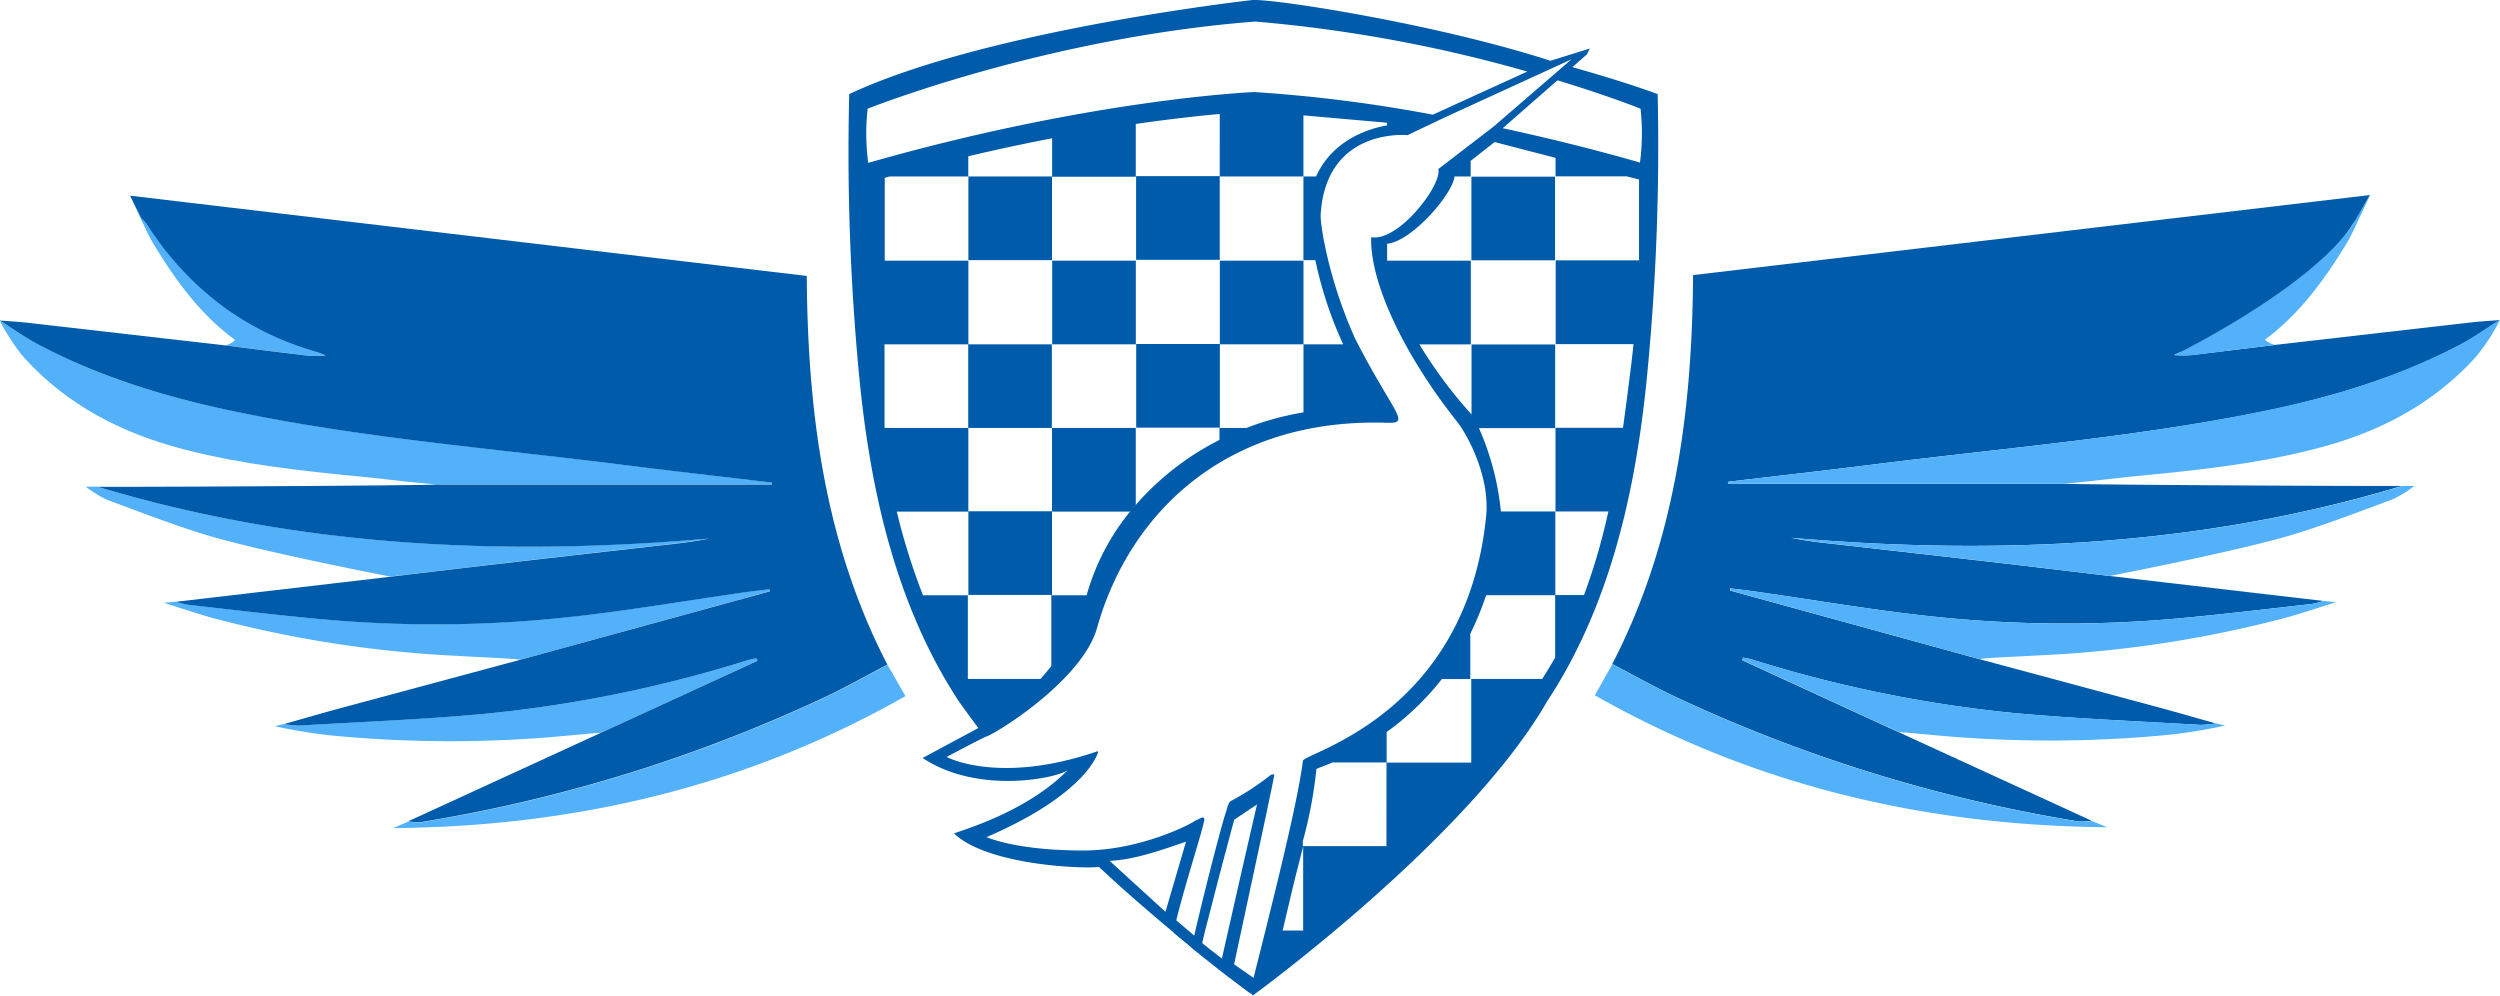 <svg viewBox="0 0 463.89 184.79" xmlns="http://www.w3.org/2000/svg"><defs><style>.cls-1{fill:#005baa;}.cls-2{fill:#53b1f9;}</style></defs><g data-name="Capa 2" id="Capa_2"><g id="Todo"><g data-name="Escudo menos Ciegueña menos Top" id="Escudo_menos_Ciegueña_menos_Top"><g data-name="Pattern Bigger" id="Pattern_Bigger"><polygon points="226.35 48.37 226.35 63.83 210.83 63.83 210.83 79.35 226.35 79.35 226.35 63.89 241.87 63.89 241.87 48.37 226.35 48.37" class="cls-1"></polygon><path d="M195.21,79.41V94.87H179.69v15.52h15.52V94.93h14.54c.32-.4.65-.79,1-1.18V79.41Z" class="cls-1"></path><rect height="15.52" width="15.52" y="48.37" x="195.24" class="cls-1"></rect><rect height="15.52" width="15.52" y="32.78" x="273.03" class="cls-1"></rect><path d="M217.77,173.1h0l-1-.82Z" class="cls-1"></path><path d="M218,172.26c-.07.29-.13.57-.19.83l3.33,2.75.22-1Z" class="cls-1"></path><path d="M216.68,172.19l.11.08-.11-.08Z" class="cls-1"></path><path d="M232.1,183.34l-3.54-2.62-.19.88,4.08,3.08h0l-.58-.44C231.94,184,232,183.65,232.1,183.34Z" class="cls-1"></path><polygon points="272.95 141.53 272.95 141.5 272.79 141.5 272.95 141.53" class="cls-1"></polygon></g><g id="Helpers"><path d="M217.75,173h0l-1-.82Z" class="cls-1"></path><path d="M216.66,172.08l.11.08-.11-.09Z" class="cls-1"></path><path d="M307.59,17.46c-4.69-1.72-10.1-3.38-15.83-5l0,0,2.7-2.37L295,9l-7.3,2.28h0C266.9,4.53,237-.17,232.45,0c0,0-49.3,5.48-74.87,17.46a435.84,435.84,0,0,0,1.83,52.17c1.82,18.79,6,41.48,18.52,60.52.88,1.26,2.49,3.44,3.61,4.94l-10.35,5.56c10.6,7,25.53,3.58,27,2.19-8.45,8.66-22.34,11.87-21.1,11.87,6.41,6,24.59,6.54,26.82,6.14h0c4.66,4.4,9.66,8.65,13.8,12.13l3.33,2.75.32-1.23c-.11.47-.21.92-.3,1.34,2.87,2.34,5.36,4.29,7.27,5.76l0-.08,4,3,0,0,0,.08.15.11s40-29.07,54.64-54.64c12.52-19,16.69-41.73,18.52-60.52A438.29,438.29,0,0,0,307.59,17.46ZM161,20.17S194,7,232.93,4a264.77,264.77,0,0,1,50.47,9.28l-17.53,8a271.84,271.84,0,0,0-33.17-4.2c-1.57.07-30.94,1.52-71.59,13.14A40.76,40.76,0,0,1,161,20.17Zm10.26,90.28a120.3,120.3,0,0,1-4.86-15.52h13.28V79.41H164.13V63.89h15.53V79.41h15.52V63.89H179.69V48.37H164.17l0-.1V33l.93-.26h14.59V48.27h15.52V32.75H179.67V29c5.5-1.31,10.7-2.41,15.56-3.34v7.14h15.52V23c6.5-.94,11.79-1.51,15.58-1.85V32.68H210.81V48.21h15.52V32.75h15.53V21.41l15.52,1.36v.49c-3.5.63-10.11,2.71-13.18,9.49h-2.34V48.27h2.21a73.43,73.43,0,0,0,5.16,15.62h-7.36V76.52a53.83,53.83,0,0,0-10.59,2.89h-5v2.22a51.37,51.37,0,0,0-15.59,12.12l-1,1.18a42.91,42.91,0,0,0-8.06,15.52h-6.55v13.14c-.66.84-1.34,1.63-2,2.39H179.59V110.45Zm45,58.74-10.37-9.46c4.71-.17,10.12-2.18,14.18-3.55Zm10.47,8.68c-1.26-1-1.76-1.33-3.65-2.87.13-.61.34-1.48.59-2.52l2.55-9.87c.52-2,2.33-8.79,2.79-10.5l4.24-2.85C231.18,158.14,226.73,177.87,226.73,177.87Zm9.7-33.94c.08-.4-.49-.24-.68-.1a48,48,0,0,1-7.34,4.79c-.47.2-.77,1.59-.88,1.91-1,3-4.19,15.46-5.93,23.07l-3.34-2.83c1.73-7,5.16-17.56,5.21-18.67s-1.66.43-1.59.08c-.39.54-10.37,5.73-21.08,5.63-12.52,0-17.93-2.55-17.93-2.55,19.17-8.26,20.87-15.89,20.87-15.89-18.39,6.35-28.08,1.09-28.08,1.09l7.07-3.79.06.08c1.68-.37,18-10.44,20.77-20.21,5.94-21.26,23.94-39.06,53.81-38.09,4.56.15,1.27-1.58-5.87-15.52-4.95-10.9-6.56-21.27-6.44-23.13,1-16.23,16.1-14.72,16.1-14.72l7.13-3.39L291.61,11,277.17,23.47l-10.28,7.9c.74,2.93-7.41,13.55-12.46,12.64-.27,8.32,6.07,21.85,16.05,34.37,1.37,1.73,6.06,9.59,5.28,17.42-3.7,37-33.86,43.89-34,45.39-1,8.21-6.34,29-9.15,40.26L229,178.94C230.66,171.06,235.65,148.12,236.43,143.93Zm5.38,28.73H238l2.15-9.09,1.66-6.53ZM257.26,157H241.74v-.89a82.05,82.05,0,0,0,2.53-13.41c0-.08,1.14-.44,3-1.22h10Zm31.31-35c-.69,1.21-1.4,2.42-2.17,3.6l-.22.38H273V141.5H257.3v-5.67A49.81,49.81,0,0,0,267.54,126h5.28v-8.41a54.39,54.39,0,0,0,2.94-7.15h12.81Zm15.62-72.89v-.8H288.67V63.86h14.44c-.16,1.52-.33,3.07-.53,4.64-.44,3.49-.9,7.13-1.42,10.88H288.63V94.9h9.81a114.49,114.49,0,0,1-4.52,15.52H288.6V94.9H278.5a50.56,50.56,0,0,0-4.07-15.46h14.14V63.92H273.05v13l-.21-.26a83.9,83.9,0,0,1-9.46-12.76h9.54V48.37H257.39V45.23c4.66-.47,12.22-9.31,12.5-12.48h3v-2.9l4.44-3.49,11.31,2.93v3.43h13.18l2.31.59v15h.08Zm.11-18.95c-9.12-2.61-17.66-4.69-25.46-6.37L289,14.9c9.61,2.93,15.41,5.27,15.41,5.27A40.76,40.76,0,0,1,304.3,30.19Z" class="cls-1"></path><path d="M182.79,136.75,174.15,141s11.22,4.88,29.61-1.48c0,0-1.7,7.63-20.87,15.89,0,0,5.41,2.55,17.93,2.55l1.32,1.22c-.63-.28-12.27.84-22.06-3.7,1-.6,17.2-6.72,21.79-14.35-.46.54-18,5.71-29.94-.16L182,135.71Z" class="cls-1"></path></g></g><g data-name="Ala drch" id="Ala_drch"><path d="M422.17,64l36.33-4.17c1.79-.2,3.59-.3,5.39-.44-2.36,1.48-4.63,3.13-7.08,4.43-10.83,5.74-22.39,9.38-34.34,12C398,81,373,83,348.24,86.11c-9.19,1.16-18.4,2.19-27.61,3.29l0,.36h62.43c1.26.14,41.28.41,60,.41h2.63c-37.13,11.19-75,12.93-113.37,9.62a71.08,71.08,0,0,0,7.16,1.06q15,1.71,29.91,3.41c7.34.85,14.68,1.74,22,2.61l39.75,4.64a15,15,0,0,1-2.17.56c-8.32.93-16.64,1.94-25,2.7a231.85,231.85,0,0,1-44.55-.29c-11.31-1.15-22.55-3.13-33.82-4.73-1.52-.22-3.06-.39-4.58-.58l0,.41,46.28,12.73q16.31,4.38,32.62,8.78c3.75,1,7.49,2.1,11.23,3.15a19.21,19.21,0,0,1-2.91.27c-11.36-.67-22.75-1.13-34.08-2.15a241.75,241.75,0,0,1-49.14-10c-.51-.16-1.06-.22-1.59-.33l-.15.48,29.09,13.38,35.72,16.39a10,10,0,0,1-2.37.15,284.28,284.28,0,0,1-74.56-23c-4.08-1.92-8-4.13-12-6.21,11.67-22.57,14.83-46.93,15-72.17L439.74,36.19l-2.11,4.18a7,7,0,0,0-.9,1c-7.68,11.89-18.15,20-31.87,23.88a9.74,9.74,0,0,0-1.41.62,19.46,19.46,0,0,0,4.6-.15Z" class="cls-1" data-name="Ala drcha" id="Ala_drcha"></path><g id="Plumas"><path d="M383.08,89.76H320.65l0-.36c9.21-1.1,18.42-2.13,27.61-3.29C373,83,398,81,422.47,75.75c11.95-2.59,23.51-6.23,34.34-12,2.45-1.3,4.72-3,7.08-4.43a34.55,34.55,0,0,1-4.57,7c-8,8.81-18.14,14-29.55,16.92-10.83,2.82-21.9,4-33,5.07-2.84.28-5.68.62-8.53.93Z" class="cls-2"></path><path d="M299.18,123.25c4,2.08,7.95,4.29,12,6.21a284.28,284.28,0,0,0,74.56,23,10,10,0,0,0,2.37-.15L391,153.5c-33.66-.29-65.44-7.67-95.07-24.49Z" class="cls-2"></path><path d="M367.35,122.31l-46.28-12.73,0-.41c1.52.19,3.06.36,4.58.58,11.27,1.6,22.51,3.58,33.82,4.73a231.85,231.85,0,0,0,44.55.29c8.34-.76,16.66-1.77,25-2.7a14.66,14.66,0,0,0,2.17-.56l2.24.22s-6.49,2.15-9.69,3a216.93,216.93,0,0,1-37.26,6.36C380.87,121.61,368.06,122,367.35,122.31Z" class="cls-2"></path><path d="M448,90.17a21.54,21.54,0,0,1-4,2.47c-6,2.21-12,4.55-18.19,6.45-9.72,3-32.77,7.47-34.3,7.78-7.35-.87-14.69-1.76-22-2.61q-15-1.73-29.91-3.41a71.08,71.08,0,0,1-7.16-1.06c38.34,3.31,76.24,1.57,113.37-9.62H448Z" class="cls-2"></path><path d="M352.42,135.88,323.33,122.5l.15-.48c.53.11,1.08.17,1.59.33a241.75,241.75,0,0,0,49.14,10c11.33,1,22.72,1.48,34.08,2.15a19.21,19.21,0,0,0,2.91-.27l1.7.4a97.71,97.71,0,0,1-10.41,1.71,229,229,0,0,1-37.86.53C361,136.67,352.91,135.79,352.42,135.88Z" class="cls-2"></path><path d="M422.17,64l-14.12,1.75a19.46,19.46,0,0,1-4.6.15c.47-.21,25.6-12.61,33.28-24.5.23-.37,2.71-4.85,3-5.17-.66,1.49-3.29,7.26-4.13,8.65-4.14,6.81-8.74,13.25-15.24,18.08C420.13,63.09,421.4,63.9,422.17,64Z" class="cls-2"></path></g></g><g data-name="Ala izq" id="Ala_izq"><path d="M80.81,89.89h62.42v-.37c-9.2-1.09-18.41-2.13-27.61-3.29C90.85,83.1,65.9,81.17,41.42,75.87c-12-2.59-23.51-6.22-34.34-12C4.63,62.6,2.36,61,0,59.47c-.06.35,2.85,5.16,4.57,7,8,8.8,18.14,13.94,29.54,16.91,10.84,2.82,21.91,4,33,5.08,2.85.27,5.69.61,8.53.93Z" class="cls-2"></path><path d="M164.69,123.37c-4,2.08-7.94,4.3-12,6.21a283.83,283.83,0,0,1-74.55,23,10.59,10.59,0,0,1-2.37-.14l-2.82,1.22c33.66-.29,65.43-7.67,95.06-24.49Z" class="cls-2"></path><path d="M96.53,122.43l46.27-12.72,0-.41c-1.53.19-3.06.36-4.59.57-11.27,1.6-22.5,3.58-33.82,4.73a230.94,230.94,0,0,1-44.54.29c-8.34-.76-16.65-1.77-25-2.7a15,15,0,0,1-2.17-.56l-2.23.22s6.49,2.16,9.68,3a216,216,0,0,0,37.26,6.36C83,121.73,95.82,122.16,96.53,122.43Z" class="cls-2"></path><path d="M15.91,90.3a21.68,21.68,0,0,0,4,2.46c6,2.21,12,4.56,18.18,6.45,9.73,3,32.78,7.47,34.3,7.78q11-1.3,22-2.6,15-1.73,29.91-3.41c2.38-.28,4.76-.55,7.15-1.07-38.33,3.32-76.23,1.57-113.35-9.61H15.91Z" class="cls-2"></path><path d="M111.45,136l29.09-13.38-.15-.47a13.81,13.81,0,0,0-1.58.32,241.21,241.21,0,0,1-49.14,10c-11.33,1-22.71,1.48-34.07,2.15a17.9,17.9,0,0,1-2.91-.27l-1.71.4a97.71,97.71,0,0,0,10.41,1.71,230.12,230.12,0,0,0,37.86.54C102.84,136.79,111,135.91,111.45,136Z" class="cls-2"></path><path d="M41.72,64.08q7.05.89,14.11,1.75a19,19,0,0,0,4.61.15c-.47-.21-25.6-12.61-33.28-24.49-.24-.37-2.71-4.85-3-5.18.67,1.49,3.29,7.27,4.14,8.65C32.41,51.77,37,58.21,43.52,63,43.75,63.22,42.49,64,41.72,64.08Z" class="cls-2"></path><path d="M41.72,64.08Q23.56,62,5.39,59.92c-1.79-.21-3.59-.3-5.39-.45C2.36,61,4.63,62.6,7.08,63.9c10.83,5.75,22.39,9.38,34.34,12,24.48,5.3,49.43,7.23,74.21,10.36,9.2,1.16,18.41,2.2,27.61,3.29v.37H80.81c-1.27.13-41.29.41-60,.41H18.16c37.12,11.18,75,12.93,113.35,9.61-2.39.52-4.77.79-7.15,1.07q-15,1.69-29.91,3.41-11,1.27-22,2.6l-39.75,4.64a15.74,15.74,0,0,0,2.17.56c8.33.93,16.64,1.94,25,2.7a230.94,230.94,0,0,0,44.54-.29c11.32-1.15,22.55-3.13,33.82-4.73,1.53-.21,3.06-.38,4.59-.57l0,.41L96.53,122.43q-16.31,4.39-32.62,8.78c-3.75,1-7.48,2.1-11.22,3.15a17.9,17.9,0,0,0,2.91.27c11.36-.67,22.74-1.12,34.07-2.15a241.21,241.21,0,0,0,49.14-10,13.81,13.81,0,0,1,1.58-.32l.15.47L111.45,136,75.74,152.4a10.59,10.59,0,0,0,2.37.14,283.83,283.83,0,0,0,74.55-23c4.09-1.91,8-4.13,12-6.21C153,100.8,149.86,76.44,149.7,51.2L24.14,36.31C25,38,25.63,39.24,26.26,40.5a7.66,7.66,0,0,1,.9,1c7.68,11.88,18.15,20,31.86,23.87a11.1,11.1,0,0,1,1.42.62,19,19,0,0,1-4.61-.15Q48.78,65,41.72,64.08Z" class="cls-1" id="Azul"></path></g></g></g></svg>